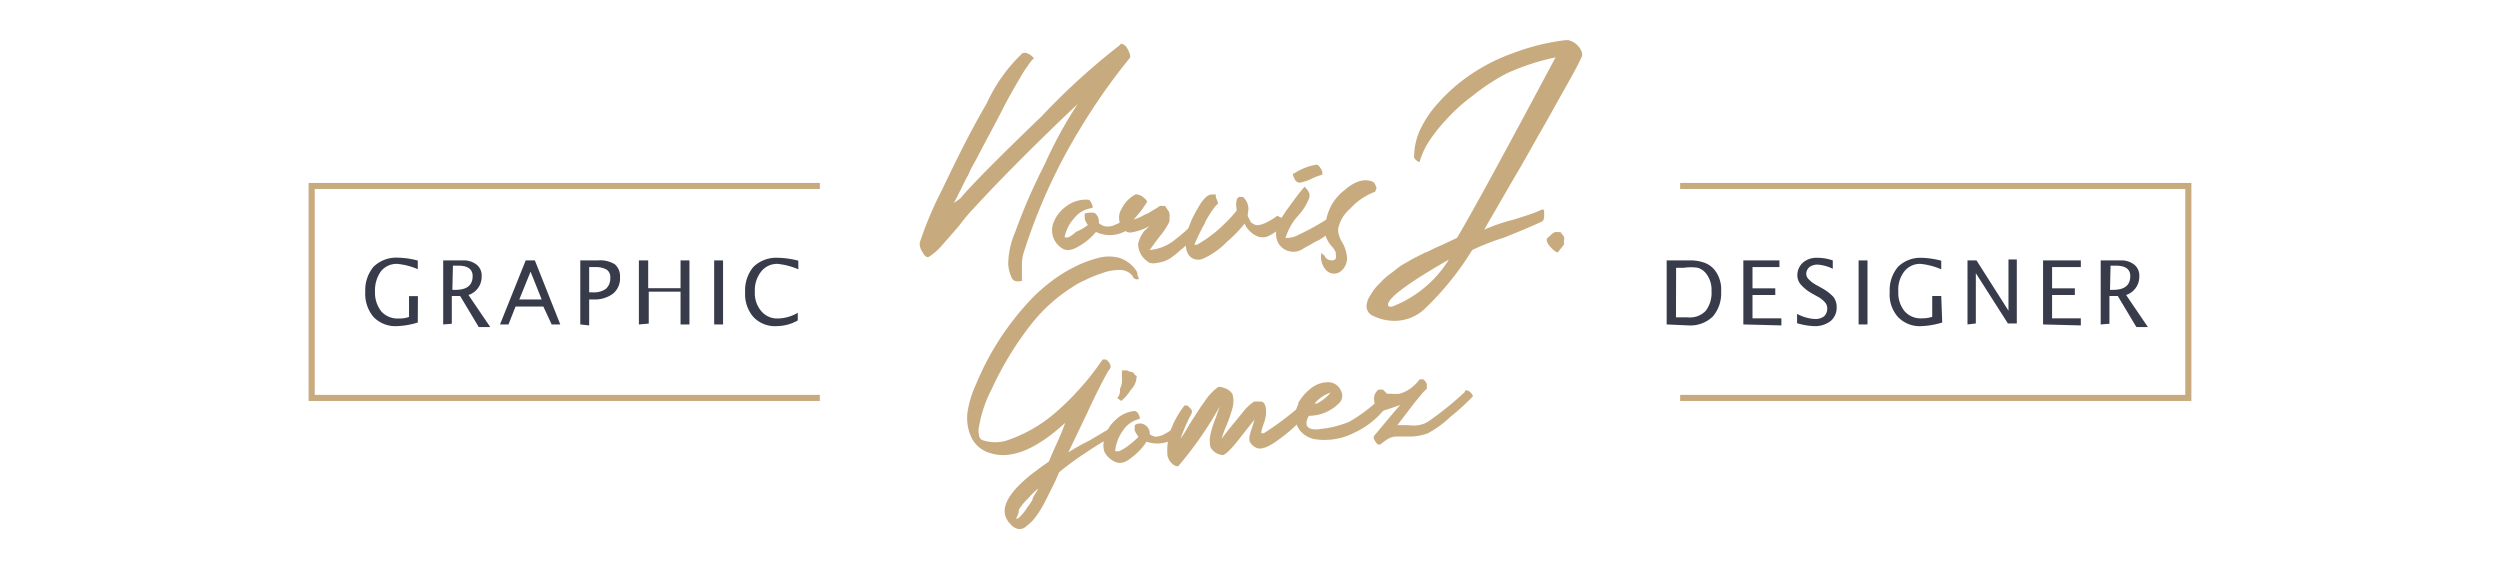 <svg xmlns="http://www.w3.org/2000/svg" id="Layer_1" data-name="Layer 1" viewBox="0 0 180 40.97"><defs><style>.cls-1{fill:#c8aa7f;}.cls-2{fill:#383c4a;}</style></defs><title>Firma</title><path class="cls-1" d="M80.64,3.16c.16,0,.34,0,.53.34s.25.56.18.67a43.75,43.75,0,0,0-3.57,5.08,40.42,40.42,0,0,0-4.06,8.9,2.83,2.83,0,0,0-.14.76v1.31s-.53.17-.72-.18A2.77,2.77,0,0,1,72.59,19a6.11,6.11,0,0,1,.51-2.31,41.06,41.06,0,0,1,2.12-4.86,30.9,30.9,0,0,1,2.37-4.34Q73,11.84,70.05,15.06c-.23.23-.58.64-1,1.2l-1.22,1.4a4.42,4.42,0,0,1-.92.81c-.14.12-.32,0-.49-.32a1.06,1.06,0,0,1-.2-.67,26.07,26.07,0,0,1,1.59-3.78c1-2.08,2-4.15,3.23-6.25a11.58,11.58,0,0,1,2.58-3.62.44.44,0,0,1,.32,0,1,1,0,0,1,.39.25q.19.13,0,.21a10.48,10.48,0,0,0-.94,1.41c-.42.71-.83,1.43-1.2,2.16s-.78,1.5-1.22,2.31l-.76,1.45a8.68,8.68,0,0,0-.51,1c-.16.27-.32.6-.51,1l-.51,1,.47-.34c.64-.79,2.58-2.77,5.85-5.91a48.71,48.71,0,0,1,5.68-5.16Z"></path><path class="cls-1" d="M81.12,15.68h.21a.92.92,0,0,1,.18.32.28.28,0,0,1,0,.28,2.3,2.3,0,0,1-2.6.42h0a4.4,4.4,0,0,1-1.18,1c-.51.32-.92.39-1.24.19a1.53,1.53,0,0,1-.65-1.83,2.6,2.6,0,0,1,.92-1.2,2.35,2.35,0,0,1,1.57-.48c.12,0,.21.12.3.35s0,.25,0,.25a1.92,1.92,0,0,0-1.27.71,2.85,2.85,0,0,0-.71,1.39.76.76,0,0,0,.3,0,2.9,2.9,0,0,0,.53-.39,4,4,0,0,0,.85-.49,1.42,1.42,0,0,1-.23-.44v-.39s.58-.14.76,0a.76.76,0,0,1,.25.69,1.41,1.41,0,0,0,.35.21,1.22,1.22,0,0,0,.6,0,3.43,3.43,0,0,0,1.06-.58Z"></path><path class="cls-1" d="M86.38,15.59h.16a.6.6,0,0,1,.19.3v.23l-.3.37L86,17l-.46.5A3.43,3.43,0,0,1,85,18a5.37,5.37,0,0,1-.53.44,2,2,0,0,1-.6.35,2.7,2.7,0,0,1-.56.14,1.19,1.19,0,0,1-.53,0,1.86,1.86,0,0,1-.48-.4,1.48,1.48,0,0,1-.35-1,2.3,2.3,0,0,1,.44-.9l.37-.35a4,4,0,0,1-1.34.46.67.67,0,0,1-.64-.39,1.21,1.21,0,0,1,0-1.36,2.26,2.26,0,0,1,1-1,.9.9,0,0,1,.53.21c.26.21.33.32.23.41a7.64,7.64,0,0,1-.92,1.2h0a3.63,3.63,0,0,0,.83-.37,1.54,1.54,0,0,0,.44-.23l.35-.2.25-.17a.26.26,0,0,1,.21,0,.34.34,0,0,1,.2,0l.19.3a.45.45,0,0,1,.11.23.66.66,0,0,1,0,.28,1.5,1.5,0,0,1,0,.3,5.07,5.07,0,0,1-.73,1.11c-.4.51-.6.83-.7.94a3.34,3.34,0,0,0,1.9-.8,9.54,9.54,0,0,0,1.68-1.62Z"></path><path class="cls-1" d="M92.28,15.68a.43.43,0,0,1,.28.14c.14.14.16.23,0,.28a4.62,4.62,0,0,1-1.18.87,1,1,0,0,1-.94,0,1.76,1.76,0,0,1-.83-.87,9,9,0,0,1-1.25,1.29,5.69,5.69,0,0,1-1.75,1.24.85.85,0,0,1-1.12-.44v0a2.21,2.21,0,0,1,0-1.52A7.19,7.19,0,0,1,86.24,15c.37-.68.72-1,1-1,.48,0,.21,0,.34.3s.17.39,0,.46a7.56,7.56,0,0,0-.92,1.45c-.34.67-.55,1.13-.67,1.41h.19a9.24,9.24,0,0,0,2-1.52,9.37,9.37,0,0,0,.85-.93.54.54,0,0,0,0-.18,1,1,0,0,1,0-.48.33.33,0,0,1,.19-.33h.27a1.14,1.14,0,0,1,.35,1.18v.21l.16.3s0,.13.21.23a.54.54,0,0,0,.37.11,2.05,2.05,0,0,0,.58-.18,5,5,0,0,0,.8-.49Z"></path><path class="cls-1" d="M95.83,15.73H96a.65.65,0,0,1,.18.3.3.3,0,0,1,0,.23l-.39.44-.34.27-.42.28-.37.18-.39.23-.39.21A1.25,1.25,0,0,1,92,17.43a1.52,1.52,0,0,1,0-1.22,7.46,7.46,0,0,1,.83-1.34c.44-.62.78-1.06,1-1.31s.12,0,.21,0a1.41,1.41,0,0,1,.23.35.86.86,0,0,1,0,.32,3.79,3.79,0,0,1-.78,1.27,4.22,4.22,0,0,0-.93,1.63h.17a1.89,1.89,0,0,0,.57-.13,20.17,20.17,0,0,0,2.65-1.48Zm-1.1-3.88A.31.31,0,0,1,95,12a1.36,1.36,0,0,1,.21.37v.21a4.1,4.1,0,0,0-.9.35,3.74,3.74,0,0,1-.74.23.45.45,0,0,1-.37-.3c-.14-.3-.16-.33,0-.39a4.5,4.5,0,0,1,.79-.4,3.58,3.58,0,0,1,.73-.2Z"></path><path class="cls-1" d="M99,13.81A4.42,4.42,0,0,0,97.24,15a2.57,2.57,0,0,0-.9,1.52,1.9,1.9,0,0,0,.28.9,2.35,2.35,0,0,1,.32.83,1.21,1.21,0,0,1-.48,1.34.79.79,0,0,1-1-.16,1.4,1.4,0,0,1-.33-1.16c0-.16,0,0,.23.12a.53.53,0,0,0,.58.35c.23,0,.3-.19.23-.44a.33.33,0,0,0,0-.14,1.65,1.65,0,0,0-.32-.46,2.26,2.26,0,0,1-.39-.67,2.27,2.27,0,0,1,0-1,3.46,3.46,0,0,1,1.31-2.31c.78-.69,1.48-.9,2.1-.62a.53.53,0,0,1,.18.28.27.27,0,0,1,0,.32Z"></path><path class="cls-1" d="M113.89,4.08h0c-.2.44-.57,1.15-1.15,2.17s-1.15,2.07-1.8,3.2-1.29,2.31-1.89,3.3l-1.55,2.68c-.41.7-.62,1.07-.62,1.1a12.54,12.54,0,0,1,2-.69c1-.3,1.67-.53,2-.69s.3,0,.3.28,0,.48-.27.57c-.6.28-1.48.65-2.63,1.11A17.64,17.64,0,0,0,106,18a21.18,21.18,0,0,1-3.36,4.18,3.18,3.18,0,0,1-2.31.92,3.48,3.48,0,0,1-1.45-.35.76.76,0,0,1-.49-.69,1.43,1.43,0,0,1,.28-.8,3.49,3.49,0,0,1,.71-.9,4.77,4.77,0,0,1,.79-.7l.69-.53.92-.53.86-.43c.13,0,.5-.26,1.13-.51l1.13-.53q1.4-2.31,7.1-13a16.78,16.78,0,0,0-3.53,1.16A15,15,0,0,0,106,6.92a12.55,12.55,0,0,0-1.94,1.77,10.57,10.57,0,0,0-1.27,1.64,5.49,5.49,0,0,0-.58,1.34s-.16,0-.39-.3a.74.74,0,0,1,0-.21,4.69,4.69,0,0,1,.42-1.8,7.79,7.79,0,0,1,1.36-2,12.41,12.41,0,0,1,2.3-2,13.37,13.37,0,0,1,3.14-1.57,15.67,15.67,0,0,1,3.69-.9h.18a1.37,1.37,0,0,1,1,.92V4h0Zm-13.67,18a8.32,8.32,0,0,0,4.1-3.39c-2.74,1.57-4.22,2.63-4.38,3.18,0,.14,0,.21.18.21Z"></path><path class="cls-1" d="M112.28,16.7c.3.23.41.43.32.62a.33.33,0,0,1,0,.14.43.43,0,0,1,0,.16l-.44.55c-.12,0-.3-.14-.55-.41s-.32-.56-.16-.65l.23-.21a1.14,1.14,0,0,1,.25-.18.66.66,0,0,1,.28,0,.23.23,0,0,1,.28.11Z"></path><path class="cls-1" d="M81.91,19.86c.11.16.11.25,0,.25a.34.34,0,0,1-.37-.25,1.13,1.13,0,0,0-.88-.42,3.45,3.45,0,0,0-1.31.23,9.1,9.1,0,0,0-1.25.51,5.52,5.52,0,0,0-.92.51,11.75,11.75,0,0,0-2.89,2.6A23.24,23.24,0,0,0,71.41,28a9.11,9.11,0,0,0-.92,2.72,1.22,1.22,0,0,0,0,.6.41.41,0,0,0,.35.4,2.83,2.83,0,0,0,1.63,0,10.37,10.37,0,0,0,3.44-1.94,19.57,19.57,0,0,0,3.48-3.9h.23a.69.69,0,0,1,.3.35.31.31,0,0,1,0,.32l-.14.18c-.39.7-.9,1.69-1.5,3l-1.36,2.84a17,17,0,0,1,1.53-.86l1.79-1.06h.21a.63.63,0,0,1,.12.32v.21a20.56,20.56,0,0,0-2.31,1.36,21.19,21.19,0,0,0-2,1.46c-.21.5-.41.92-.6,1.29s-.37.76-.58,1.13a7.32,7.32,0,0,1-.59.9,3.23,3.23,0,0,1-.6.57.68.68,0,0,1-.6.19,1,1,0,0,1-.56-.37c-.85-.88-.32-2.08,1.52-3.55l.74-.56.53-.37s.21-.53.58-1.33.53-1.29.6-1.46c-2.12,1.94-3.94,2.68-5.44,2.17a2.14,2.14,0,0,1-1.36-1.2,3.35,3.35,0,0,1-.23-1.8,7.55,7.55,0,0,1,.59-1.91,19.93,19.93,0,0,1,4.23-6.41,13.87,13.87,0,0,1,1.24-1.06,10.59,10.59,0,0,1,1.61-1,8.24,8.24,0,0,1,1.71-.65,2.87,2.87,0,0,1,1.59,0,2.38,2.38,0,0,1,1.23,1Zm-8,16.74a4.3,4.3,0,0,0,.43-.62c0-.19.23-.44.42-.81a4.85,4.85,0,0,0-.69.67,4.27,4.27,0,0,0-.72.87v.14c0,.14-.23.51-.16.51a.45.45,0,0,0,.21-.12A4,4,0,0,0,73.93,36.6Z"></path><path class="cls-1" d="M84.63,30.53h.23a1.33,1.33,0,0,1,.23.3.45.45,0,0,1,0,.28,2.31,2.31,0,0,1-2.54.69h0a4.22,4.22,0,0,1-1.06,1.13c-.46.39-.85.49-1.2.32a1.59,1.59,0,0,1-.76-.69,1.52,1.52,0,0,1,0-1,2.47,2.47,0,0,1,.76-1.3,2.34,2.34,0,0,1,1.38-.67s.24,0,.35.33,0,.23,0,.25a1.93,1.93,0,0,0-1.18.85,3,3,0,0,0-.55,1.46.76.76,0,0,0,.3,0,3,3,0,0,0,.62-.37,7.89,7.89,0,0,0,.76-.65A3.62,3.62,0,0,1,81.7,31a.74.74,0,0,1,0-.21v-.18a.66.66,0,0,1,.76,0,.73.73,0,0,1,.32.66,1.36,1.36,0,0,0,.39.17,1.3,1.3,0,0,0,.58-.14,3.4,3.4,0,0,0,1-.72Zm-2.79-3.46a1.43,1.43,0,0,1-.42,1,3.52,3.52,0,0,1-.69.8l-.19-.14c-.18-.13,0-.16,0-.2a1.18,1.18,0,0,0,.1-.3V28a1.76,1.76,0,0,0,.14-.46v-.87h.36a1.21,1.21,0,0,0,.3.11.29.29,0,0,1,.26.21Z"></path><path class="cls-1" d="M93.48,29.52a.46.46,0,0,1,.3.14c.14.14.21.25.14.32a10.35,10.35,0,0,1-1.84,1.66c-.77.58-1.34.78-1.66.58a.9.9,0,0,1-.44-.44.75.75,0,0,1,0-.42,3.42,3.42,0,0,1,.18-.6l.16-.55-1,1.27c-.62.81-1.06,1.24-1.27,1.29a1.12,1.12,0,0,1-.9-.58,2.27,2.27,0,0,1,0-.9,6.91,6.91,0,0,1,.37-1.17l.3-.85a26.41,26.41,0,0,1-3,4.31.68.68,0,0,1-.44-.21,1.1,1.1,0,0,1-.32-.55A4.38,4.38,0,0,1,84.28,31a6.53,6.53,0,0,1,1-1.8h.21a2.13,2.13,0,0,1,.3.3.34.34,0,0,1,0,.28A12.33,12.33,0,0,0,85,31.59a10.23,10.23,0,0,0,.62-1c.37-.57.72-1.15,1.11-1.68a3.85,3.85,0,0,1,1-1.06,1.37,1.37,0,0,1,.55.14.93.93,0,0,1,.46.39,1.92,1.92,0,0,1,0,1,12.1,12.1,0,0,1-.41,1.2,7.41,7.41,0,0,0-.37,1l.55-.71,1-1.22a3.27,3.27,0,0,1,.79-.74h.48c.21,0,.32.25.35.39a2.33,2.33,0,0,1-.14,1.2,3.37,3.37,0,0,0-.19.69H91a22.3,22.3,0,0,0,2.54-1.89Z"></path><path class="cls-1" d="M99.29,28.73a.52.52,0,0,1,.37.19c.16.18.21.32.14.39a6,6,0,0,1-2.3,1.85,4.66,4.66,0,0,1-2.84.46A1.79,1.79,0,0,1,93.6,31a1.68,1.68,0,0,1-.35-1,2.18,2.18,0,0,1,.23-.9V29a3.6,3.6,0,0,1,.86-1,2,2,0,0,1,1.22-.48,1,1,0,0,1,1,.64.73.73,0,0,1-.16.88,3.1,3.1,0,0,1-2.15.9.9.9,0,0,0-.18.57c0,.19.13.3.34.37a1.61,1.61,0,0,0,.69,0,7.08,7.08,0,0,0,2.08-.53,11.53,11.53,0,0,0,2.14-1.61Zm-4.61.33h.12a3,3,0,0,0,1-.79,2.49,2.49,0,0,0-1.15.79Z"></path><path class="cls-1" d="M105.52,28.09a.54.54,0,0,1,.37.18c.16.19.18.23.14.28A14.82,14.82,0,0,1,104.44,30a7.44,7.44,0,0,1-1.64,1.2,3.92,3.92,0,0,1-1.18.23h-1.1a1.28,1.28,0,0,0-.51.13,3.86,3.86,0,0,0-.62.44H99.2a1.36,1.36,0,0,1-.25-.34.27.27,0,0,1,0-.3l.18-.21c1.06-1.27,1.62-1.94,1.71-2l-.6.21-.65.21a.51.51,0,0,1-.3,0,.74.74,0,0,1-.13-.21,1,1,0,0,1-.19-.92,1,1,0,0,1,.28-.39h.32l.3.3h.32a2.62,2.62,0,0,0,.56,0,2.39,2.39,0,0,0,.76-.35,3.32,3.32,0,0,0,.71-.69h.26a.84.84,0,0,1,.25.34V28a2.32,2.32,0,0,0-.35.35l-.53.64-.55.72-.46.6-.23.3.78,0a2.3,2.3,0,0,0,.74,0,1.79,1.79,0,0,0,.76-.3,23.16,23.16,0,0,0,2.56-2.07Z"></path><path class="cls-2" d="M30.08,23.22a5.6,5.6,0,0,1-1.47.26,2.19,2.19,0,0,1-1.71-.65A2.57,2.57,0,0,1,26.3,21a2.62,2.62,0,0,1,.6-1.8,2.35,2.35,0,0,1,1.71-.65,6.07,6.07,0,0,1,1.47.21v.62A4.92,4.92,0,0,0,28.61,19a1.45,1.45,0,0,0-1.18.53A2.37,2.37,0,0,0,27,21a2.19,2.19,0,0,0,.46,1.43,1.58,1.58,0,0,0,1.27.5,1.94,1.94,0,0,0,.72-.11v-1.5h.64Z"></path><path class="cls-2" d="M31.91,23.36V18.75h1.4a1.5,1.5,0,0,1,1,.3,1,1,0,0,1,.37.85,1.38,1.38,0,0,1-.95,1.34l1.57,2.31h-.83l-1.34-2.24h-.6v2Zm.66-2.49h.21c.83,0,1.25-.32,1.25-1,0-.48-.35-.74-1-.74h-.42Z"></path><path class="cls-2" d="M39.72,23.36l-.6-1.29h-2l-.51,1.29H36l1.85-4.61h.66l1.83,4.61ZM39,21.56l-.8-2-.81,2Z"></path><path class="cls-2" d="M41.78,23.36V18.75h1.27a2,2,0,0,1,1.22.28,1.14,1.14,0,0,1,.37.94,1.41,1.41,0,0,1-.51,1.18,2.21,2.21,0,0,1-1.41.41h-.3v1.87Zm.64-2.31h.28a1.49,1.49,0,0,0,.92-.25,1,1,0,0,0,.32-.78.66.66,0,0,0-.25-.6,1.58,1.58,0,0,0-.85-.19h-.42Z"></path><path class="cls-2" d="M46,23.36V18.75h.67v2H49v-2h.64v4.61H49V21H46.71v2.3Z"></path><path class="cls-2" d="M51.42,23.36V18.75h.64v4.61Z"></path><path class="cls-2" d="M55.94,23.48a2.14,2.14,0,0,1-1.69-.65,2.51,2.51,0,0,1-.6-1.8,2.62,2.62,0,0,1,.6-1.82A2.37,2.37,0,0,1,56,18.56a6.22,6.22,0,0,1,1.48.21v.62A5.06,5.06,0,0,0,56,19a1.46,1.46,0,0,0-1.18.53A2.17,2.17,0,0,0,54.35,21a2,2,0,0,0,.46,1.4,1.49,1.49,0,0,0,1.22.53,2.92,2.92,0,0,0,1.41-.41v.55A3.08,3.08,0,0,1,55.94,23.48Z"></path><path class="cls-2" d="M120,23.36V18.75h1.57a3.07,3.07,0,0,1,1.13.16,1.73,1.73,0,0,1,.74.51,2.26,2.26,0,0,1,.48,1.57,2.54,2.54,0,0,1-.59,1.79,2.31,2.31,0,0,1-1.76.65Zm.67-.51h.86a1.56,1.56,0,0,0,1.29-.48,2.15,2.15,0,0,0,.41-1.41,1.9,1.9,0,0,0-.41-1.29,1.22,1.22,0,0,0-.58-.39,3.42,3.42,0,0,0-1,0h-.56Z"></path><path class="cls-2" d="M125.52,23.36V18.75h2.6v.48h-1.94v1.53h1.64v.48h-1.64v1.68h2.08v.51Z"></path><path class="cls-2" d="M130.59,23.48a4.87,4.87,0,0,1-1.2-.21V22.6a3.09,3.09,0,0,0,1.29.37,1.08,1.08,0,0,0,.65-.19.75.75,0,0,0,.23-.55.65.65,0,0,0-.16-.46,1.94,1.94,0,0,0-.58-.44l-.32-.18a3,3,0,0,1-.83-.65,1,1,0,0,1-.26-.69,1.2,1.2,0,0,1,.4-.9,1.48,1.48,0,0,1,1-.35,3.47,3.47,0,0,1,1.15.19v.6a3.05,3.05,0,0,0-1.11-.3,1,1,0,0,0-.57.18.66.66,0,0,0-.23.46.56.56,0,0,0,.18.42,2.16,2.16,0,0,0,.6.44l.32.18a3.42,3.42,0,0,1,.86.65,1.21,1.21,0,0,1,.23.74,1.26,1.26,0,0,1-.44,1A1.84,1.84,0,0,1,130.59,23.48Z"></path><path class="cls-2" d="M133.82,23.36V18.75h.64v4.61Z"></path><path class="cls-2" d="M139.84,23.22a5.75,5.75,0,0,1-1.48.26,2.16,2.16,0,0,1-1.7-.65,2.43,2.43,0,0,1-.6-1.82,2.57,2.57,0,0,1,.6-1.8,2.29,2.29,0,0,1,1.63-.65,6.15,6.15,0,0,1,1.48.21v.62a5.06,5.06,0,0,0-1.48-.39,1.43,1.43,0,0,0-1.17.53,2.13,2.13,0,0,0-.44,1.46,2.08,2.08,0,0,0,.46,1.43,1.54,1.54,0,0,0,1.24.5,2.29,2.29,0,0,0,.74-.11v-1.5h.65Z"></path><path class="cls-2" d="M141.66,23.36V18.75h.65l2.3,3.62V18.68h.6v4.61h-.64l-2.31-3.62v3.62Z"></path><path class="cls-2" d="M147.1,23.36V18.75h2.72v.48h-2.07v1.53h1.64v.48h-1.64v1.68h2.07v.51Z"></path><path class="cls-2" d="M151.25,23.36V18.75h1.41a1.5,1.5,0,0,1,1,.3,1,1,0,0,1,.37.85,1.38,1.38,0,0,1-.95,1.34l1.57,2.31h-.83l-1.34-2.24h-.6v2Zm.67-2.49h.21c.83,0,1.25-.32,1.25-1,0-.48-.35-.74-1-.74h-.42Z"></path><polygon class="cls-1" points="59.03 28.87 22.22 28.87 22.22 13.17 59.03 13.17 59.03 13.61 22.66 13.61 22.66 28.43 59.03 28.43 59.03 28.87"></polygon><polygon class="cls-1" points="157.78 28.87 120.97 28.87 120.97 28.43 157.34 28.43 157.34 13.61 120.97 13.61 120.97 13.17 157.78 13.17 157.78 28.87"></polygon></svg>